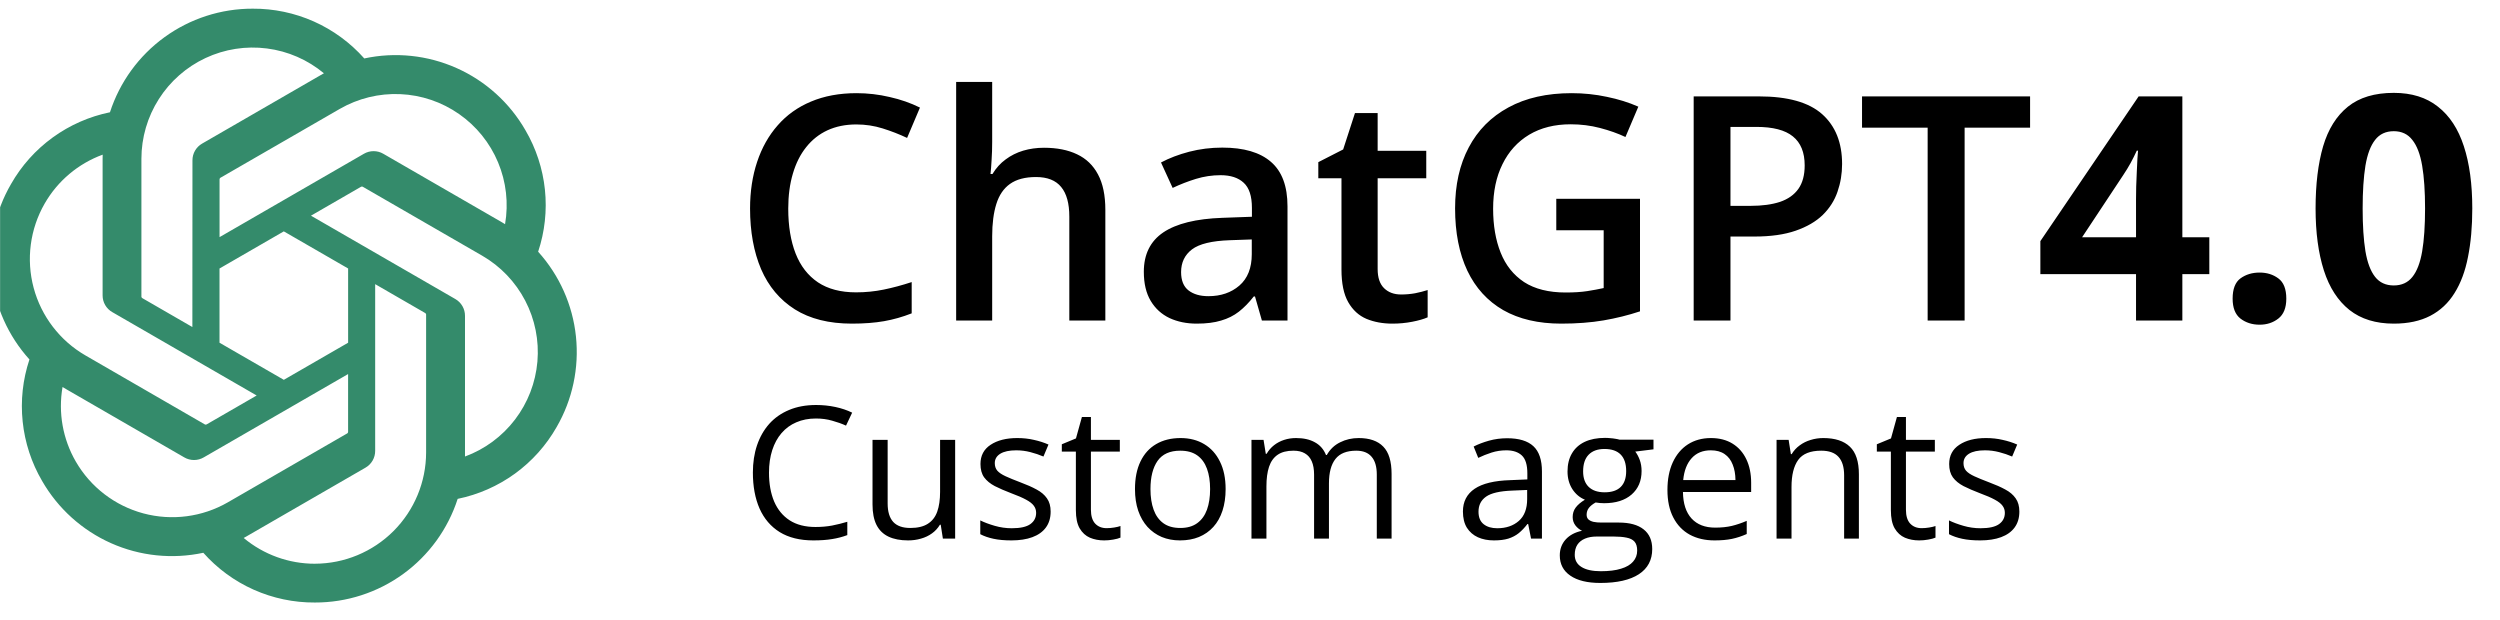 <svg width="117" height="29" viewBox="0 0 117 29" fill="none" xmlns="http://www.w3.org/2000/svg">
<path d="M38.186 19.586C37.846 19.586 37.54 19.645 37.267 19.764C36.997 19.879 36.767 20.047 36.575 20.27C36.387 20.489 36.242 20.754 36.141 21.066C36.04 21.378 35.989 21.73 35.989 22.12C35.989 22.638 36.069 23.087 36.23 23.47C36.393 23.849 36.635 24.143 36.955 24.351C37.278 24.559 37.682 24.663 38.165 24.663C38.441 24.663 38.699 24.641 38.941 24.596C39.185 24.548 39.423 24.489 39.654 24.419V25.043C39.429 25.127 39.193 25.189 38.945 25.228C38.698 25.27 38.404 25.291 38.064 25.291C37.437 25.291 36.913 25.162 36.491 24.903C36.072 24.642 35.758 24.274 35.547 23.799C35.339 23.324 35.235 22.763 35.235 22.116C35.235 21.65 35.299 21.224 35.429 20.839C35.561 20.451 35.752 20.116 36.002 19.835C36.255 19.554 36.564 19.338 36.93 19.186C37.298 19.031 37.72 18.954 38.195 18.954C38.507 18.954 38.807 18.985 39.097 19.047C39.386 19.109 39.648 19.197 39.881 19.312L39.594 19.919C39.398 19.83 39.181 19.752 38.945 19.688C38.712 19.62 38.459 19.586 38.186 19.586ZM44.701 20.586V25.207H44.127L44.026 24.558H43.988C43.892 24.718 43.769 24.853 43.617 24.962C43.465 25.072 43.294 25.154 43.103 25.207C42.914 25.263 42.713 25.291 42.5 25.291C42.134 25.291 41.828 25.232 41.581 25.114C41.333 24.996 41.146 24.814 41.02 24.566C40.896 24.319 40.834 24.001 40.834 23.613V20.586H41.542V23.563C41.542 23.948 41.63 24.236 41.804 24.427C41.978 24.615 42.244 24.709 42.601 24.709C42.944 24.709 43.217 24.645 43.419 24.515C43.624 24.386 43.772 24.197 43.862 23.946C43.952 23.693 43.996 23.384 43.996 23.019V20.586H44.701ZM49.17 23.942C49.17 24.237 49.096 24.486 48.947 24.688C48.8 24.888 48.59 25.038 48.314 25.14C48.042 25.241 47.715 25.291 47.336 25.291C47.013 25.291 46.733 25.266 46.497 25.215C46.261 25.165 46.054 25.093 45.877 25V24.355C46.065 24.448 46.29 24.532 46.552 24.608C46.813 24.684 47.08 24.722 47.353 24.722C47.752 24.722 48.042 24.657 48.221 24.528C48.401 24.399 48.491 24.223 48.491 24.001C48.491 23.875 48.455 23.764 48.382 23.668C48.311 23.57 48.192 23.476 48.023 23.386C47.855 23.293 47.621 23.192 47.323 23.082C47.028 22.97 46.772 22.858 46.556 22.749C46.342 22.636 46.176 22.5 46.058 22.34C45.943 22.18 45.886 21.972 45.886 21.716C45.886 21.325 46.043 21.026 46.358 20.818C46.675 20.607 47.092 20.501 47.606 20.501C47.884 20.501 48.144 20.529 48.386 20.586C48.63 20.639 48.858 20.712 49.069 20.805L48.833 21.366C48.642 21.284 48.438 21.215 48.221 21.159C48.005 21.103 47.784 21.075 47.559 21.075C47.236 21.075 46.987 21.128 46.813 21.235C46.642 21.342 46.556 21.488 46.556 21.674C46.556 21.817 46.595 21.935 46.674 22.028C46.755 22.12 46.885 22.208 47.062 22.289C47.239 22.371 47.472 22.466 47.762 22.576C48.051 22.683 48.302 22.794 48.512 22.909C48.723 23.021 48.885 23.159 48.997 23.322C49.113 23.483 49.17 23.689 49.17 23.942ZM51.789 24.718C51.904 24.718 52.022 24.708 52.143 24.688C52.264 24.669 52.362 24.645 52.438 24.617V25.161C52.356 25.197 52.243 25.228 52.096 25.253C51.953 25.279 51.812 25.291 51.675 25.291C51.43 25.291 51.208 25.249 51.009 25.165C50.809 25.078 50.649 24.932 50.528 24.726C50.41 24.521 50.351 24.237 50.351 23.875V21.134H49.693V20.792L50.355 20.518L50.633 19.515H51.055V20.586H52.408V21.134H51.055V23.854C51.055 24.143 51.121 24.36 51.253 24.503C51.388 24.646 51.567 24.718 51.789 24.718ZM57.359 22.888C57.359 23.267 57.309 23.606 57.211 23.904C57.113 24.202 56.971 24.454 56.785 24.659C56.6 24.864 56.375 25.021 56.111 25.131C55.849 25.238 55.553 25.291 55.221 25.291C54.912 25.291 54.628 25.238 54.369 25.131C54.113 25.021 53.891 24.864 53.703 24.659C53.517 24.454 53.373 24.202 53.269 23.904C53.167 23.606 53.117 23.267 53.117 22.888C53.117 22.382 53.203 21.952 53.374 21.598C53.545 21.241 53.79 20.969 54.108 20.784C54.428 20.596 54.809 20.501 55.25 20.501C55.672 20.501 56.04 20.596 56.355 20.784C56.673 20.972 56.919 21.245 57.093 21.602C57.27 21.956 57.359 22.385 57.359 22.888ZM53.842 22.888C53.842 23.259 53.891 23.581 53.99 23.854C54.088 24.126 54.24 24.337 54.445 24.486C54.65 24.635 54.914 24.709 55.238 24.709C55.558 24.709 55.821 24.635 56.026 24.486C56.234 24.337 56.387 24.126 56.486 23.854C56.584 23.581 56.633 23.259 56.633 22.888C56.633 22.52 56.584 22.202 56.486 21.935C56.387 21.665 56.236 21.457 56.03 21.311C55.825 21.165 55.56 21.092 55.233 21.092C54.753 21.092 54.4 21.25 54.175 21.568C53.953 21.886 53.842 22.326 53.842 22.888ZM63.586 20.501C64.095 20.501 64.479 20.635 64.737 20.902C64.996 21.166 65.126 21.592 65.126 22.18V25.207H64.434V22.213C64.434 21.839 64.352 21.56 64.189 21.374C64.029 21.186 63.79 21.092 63.473 21.092C63.026 21.092 62.701 21.221 62.499 21.48C62.296 21.738 62.195 22.119 62.195 22.622V25.207H61.499V22.213C61.499 21.963 61.463 21.755 61.39 21.589C61.319 21.423 61.212 21.3 61.069 21.218C60.929 21.134 60.75 21.092 60.534 21.092C60.227 21.092 59.981 21.155 59.796 21.282C59.61 21.408 59.475 21.596 59.391 21.846C59.309 22.094 59.269 22.399 59.269 22.762V25.207H58.569V20.586H59.134L59.239 21.239H59.277C59.37 21.079 59.487 20.944 59.627 20.834C59.768 20.725 59.925 20.642 60.099 20.586C60.274 20.529 60.459 20.501 60.656 20.501C61.007 20.501 61.301 20.567 61.537 20.7C61.776 20.829 61.949 21.027 62.056 21.294H62.094C62.246 21.027 62.454 20.829 62.718 20.7C62.982 20.567 63.272 20.501 63.586 20.501ZM70.535 20.51C71.086 20.51 71.495 20.634 71.762 20.881C72.029 21.128 72.163 21.523 72.163 22.066V25.207H71.653L71.518 24.524H71.484C71.355 24.693 71.22 24.835 71.079 24.95C70.939 25.062 70.776 25.148 70.59 25.207C70.407 25.263 70.182 25.291 69.915 25.291C69.634 25.291 69.384 25.242 69.165 25.144C68.948 25.045 68.777 24.896 68.65 24.697C68.527 24.497 68.465 24.244 68.465 23.938C68.465 23.477 68.648 23.123 69.013 22.875C69.379 22.628 69.935 22.493 70.683 22.471L71.48 22.437V22.154C71.48 21.755 71.394 21.475 71.222 21.315C71.051 21.155 70.809 21.075 70.497 21.075C70.255 21.075 70.025 21.11 69.806 21.18C69.587 21.25 69.379 21.334 69.182 21.429L68.967 20.898C69.175 20.791 69.414 20.7 69.683 20.624C69.953 20.548 70.237 20.51 70.535 20.51ZM71.471 22.93L70.767 22.96C70.191 22.982 69.785 23.076 69.549 23.242C69.312 23.408 69.194 23.643 69.194 23.946C69.194 24.21 69.275 24.406 69.435 24.532C69.595 24.659 69.807 24.722 70.071 24.722C70.482 24.722 70.818 24.608 71.079 24.381C71.341 24.153 71.471 23.811 71.471 23.356V22.93ZM74.895 27.282C74.288 27.282 73.82 27.168 73.491 26.94C73.162 26.715 72.998 26.399 72.998 25.991C72.998 25.702 73.089 25.454 73.272 25.249C73.457 25.044 73.713 24.908 74.039 24.84C73.918 24.784 73.814 24.7 73.727 24.587C73.643 24.475 73.601 24.346 73.601 24.199C73.601 24.031 73.647 23.883 73.74 23.757C73.835 23.627 73.98 23.504 74.174 23.386C73.932 23.287 73.736 23.121 73.584 22.888C73.435 22.652 73.36 22.378 73.36 22.066C73.36 21.734 73.429 21.451 73.567 21.218C73.705 20.982 73.904 20.802 74.166 20.678C74.427 20.555 74.743 20.493 75.114 20.493C75.196 20.493 75.277 20.497 75.359 20.506C75.443 20.511 75.523 20.521 75.599 20.535C75.675 20.546 75.741 20.56 75.797 20.577H77.383V21.029L76.531 21.134C76.615 21.244 76.686 21.376 76.742 21.53C76.798 21.685 76.826 21.856 76.826 22.045C76.826 22.506 76.67 22.872 76.358 23.145C76.046 23.415 75.618 23.55 75.072 23.55C74.943 23.55 74.811 23.539 74.676 23.516C74.538 23.592 74.433 23.676 74.36 23.769C74.289 23.862 74.254 23.969 74.254 24.09C74.254 24.18 74.281 24.251 74.334 24.305C74.391 24.358 74.471 24.398 74.575 24.423C74.679 24.445 74.804 24.456 74.95 24.456H75.764C76.267 24.456 76.652 24.562 76.919 24.773C77.189 24.984 77.324 25.291 77.324 25.696C77.324 26.208 77.116 26.6 76.7 26.873C76.284 27.145 75.682 27.282 74.895 27.282ZM74.916 26.733C75.299 26.733 75.615 26.694 75.865 26.615C76.118 26.539 76.306 26.428 76.43 26.282C76.556 26.139 76.62 25.967 76.62 25.768C76.62 25.582 76.578 25.442 76.493 25.346C76.409 25.253 76.285 25.192 76.122 25.161C75.959 25.127 75.76 25.11 75.523 25.11H74.722C74.514 25.11 74.333 25.142 74.178 25.207C74.024 25.272 73.904 25.367 73.82 25.494C73.738 25.62 73.698 25.778 73.698 25.966C73.698 26.216 73.803 26.406 74.014 26.535C74.225 26.667 74.525 26.733 74.916 26.733ZM75.097 23.04C75.432 23.04 75.684 22.955 75.852 22.787C76.021 22.618 76.105 22.372 76.105 22.049C76.105 21.703 76.019 21.445 75.848 21.273C75.677 21.099 75.424 21.012 75.089 21.012C74.769 21.012 74.521 21.102 74.347 21.282C74.175 21.459 74.09 21.719 74.09 22.061C74.09 22.376 74.177 22.618 74.351 22.787C74.525 22.955 74.774 23.04 75.097 23.04ZM80.073 20.501C80.466 20.501 80.804 20.589 81.085 20.763C81.366 20.937 81.581 21.182 81.73 21.497C81.879 21.808 81.954 22.174 81.954 22.593V23.027H78.762C78.77 23.57 78.905 23.983 79.166 24.267C79.428 24.551 79.796 24.693 80.271 24.693C80.564 24.693 80.822 24.666 81.047 24.613C81.272 24.559 81.505 24.48 81.747 24.376V24.992C81.514 25.096 81.282 25.172 81.051 25.22C80.823 25.267 80.554 25.291 80.242 25.291C79.797 25.291 79.41 25.201 79.078 25.021C78.749 24.839 78.493 24.572 78.311 24.22C78.128 23.869 78.036 23.439 78.036 22.93C78.036 22.433 78.119 22.003 78.285 21.64C78.454 21.274 78.69 20.993 78.993 20.797C79.3 20.6 79.66 20.501 80.073 20.501ZM80.064 21.075C79.691 21.075 79.393 21.197 79.171 21.442C78.949 21.686 78.816 22.028 78.774 22.466H81.22C81.217 22.191 81.174 21.949 81.089 21.741C81.008 21.53 80.882 21.367 80.714 21.252C80.545 21.134 80.329 21.075 80.064 21.075ZM85.331 20.501C85.879 20.501 86.294 20.636 86.575 20.906C86.856 21.173 86.996 21.603 86.996 22.196V25.207H86.305V22.243C86.305 21.858 86.216 21.57 86.039 21.378C85.865 21.187 85.597 21.092 85.234 21.092C84.722 21.092 84.363 21.236 84.154 21.526C83.947 21.816 83.843 22.236 83.843 22.787V25.207H83.143V20.586H83.708L83.813 21.252H83.851C83.949 21.089 84.074 20.953 84.226 20.843C84.378 20.73 84.548 20.646 84.736 20.59C84.925 20.531 85.123 20.501 85.331 20.501ZM89.931 24.718C90.046 24.718 90.165 24.708 90.285 24.688C90.406 24.669 90.505 24.645 90.581 24.617V25.161C90.499 25.197 90.385 25.228 90.239 25.253C90.096 25.279 89.955 25.291 89.817 25.291C89.573 25.291 89.351 25.249 89.151 25.165C88.951 25.078 88.791 24.932 88.67 24.726C88.552 24.521 88.493 24.237 88.493 23.875V21.134H87.836V20.792L88.498 20.518L88.776 19.515H89.198V20.586H90.551V21.134H89.198V23.854C89.198 24.143 89.263 24.36 89.396 24.503C89.531 24.646 89.709 24.718 89.931 24.718ZM94.506 23.942C94.506 24.237 94.432 24.486 94.283 24.688C94.136 24.888 93.926 25.038 93.65 25.14C93.377 25.241 93.051 25.291 92.672 25.291C92.349 25.291 92.069 25.266 91.833 25.215C91.597 25.165 91.39 25.093 91.213 25V24.355C91.401 24.448 91.626 24.532 91.888 24.608C92.149 24.684 92.416 24.722 92.689 24.722C93.088 24.722 93.377 24.657 93.557 24.528C93.737 24.399 93.827 24.223 93.827 24.001C93.827 23.875 93.791 23.764 93.718 23.668C93.647 23.57 93.528 23.476 93.359 23.386C93.191 23.293 92.957 23.192 92.659 23.082C92.364 22.97 92.108 22.858 91.892 22.749C91.678 22.636 91.512 22.5 91.394 22.34C91.279 22.18 91.221 21.972 91.221 21.716C91.221 21.325 91.379 21.026 91.694 20.818C92.011 20.607 92.427 20.501 92.942 20.501C93.22 20.501 93.48 20.529 93.722 20.586C93.966 20.639 94.194 20.712 94.405 20.805L94.169 21.366C93.978 21.284 93.774 21.215 93.557 21.159C93.341 21.103 93.12 21.075 92.895 21.075C92.572 21.075 92.323 21.128 92.149 21.235C91.978 21.342 91.892 21.488 91.892 21.674C91.892 21.817 91.931 21.935 92.01 22.028C92.091 22.12 92.221 22.208 92.398 22.289C92.575 22.371 92.808 22.466 93.098 22.576C93.387 22.683 93.638 22.794 93.848 22.909C94.059 23.021 94.221 23.159 94.333 23.322C94.448 23.483 94.506 23.689 94.506 23.942Z" fill="black"/>
<path d="M40.076 5.824C39.574 5.824 39.124 5.915 38.727 6.097C38.335 6.278 38.003 6.542 37.73 6.886C37.457 7.226 37.249 7.639 37.106 8.127C36.962 8.611 36.89 9.156 36.89 9.764C36.89 10.577 37.005 11.278 37.235 11.866C37.464 12.45 37.814 12.899 38.282 13.215C38.751 13.526 39.344 13.682 40.062 13.682C40.507 13.682 40.94 13.639 41.361 13.552C41.782 13.466 42.217 13.349 42.667 13.201V14.665C42.241 14.832 41.811 14.954 41.375 15.031C40.94 15.107 40.438 15.146 39.868 15.146C38.797 15.146 37.907 14.923 37.199 14.478C36.496 14.033 35.969 13.406 35.62 12.598C35.276 11.79 35.103 10.842 35.103 9.756C35.103 8.962 35.214 8.235 35.434 7.575C35.654 6.915 35.974 6.345 36.395 5.867C36.816 5.384 37.335 5.013 37.952 4.755C38.574 4.492 39.285 4.36 40.084 4.36C40.61 4.36 41.127 4.42 41.634 4.54C42.145 4.654 42.619 4.819 43.054 5.035L42.452 6.455C42.088 6.283 41.708 6.135 41.311 6.011C40.914 5.886 40.502 5.824 40.076 5.824ZM46.434 3.836V6.642C46.434 6.934 46.425 7.218 46.406 7.496C46.391 7.773 46.374 7.989 46.355 8.142H46.449C46.616 7.864 46.822 7.637 47.066 7.46C47.31 7.278 47.582 7.142 47.884 7.051C48.19 6.96 48.515 6.915 48.86 6.915C49.467 6.915 49.984 7.018 50.41 7.223C50.836 7.424 51.161 7.738 51.386 8.163C51.615 8.589 51.73 9.142 51.73 9.821V15.002H50.044V10.137C50.044 9.52 49.917 9.058 49.663 8.752C49.41 8.441 49.018 8.285 48.487 8.285C47.975 8.285 47.568 8.393 47.267 8.608C46.97 8.819 46.757 9.132 46.628 9.548C46.499 9.96 46.434 10.462 46.434 11.055V15.002H44.748V3.836H46.434ZM57.205 6.908C58.21 6.908 58.968 7.13 59.48 7.575C59.997 8.02 60.255 8.713 60.255 9.656V15.002H59.057L58.734 13.875H58.676C58.452 14.162 58.219 14.399 57.98 14.586C57.741 14.772 57.464 14.911 57.148 15.002C56.837 15.098 56.457 15.146 56.007 15.146C55.533 15.146 55.11 15.059 54.737 14.887C54.364 14.71 54.069 14.442 53.854 14.083C53.639 13.725 53.531 13.27 53.531 12.72C53.531 11.902 53.835 11.287 54.443 10.876C55.055 10.464 55.978 10.237 57.212 10.194L58.59 10.144V9.728C58.59 9.178 58.461 8.785 58.203 8.551C57.949 8.316 57.59 8.199 57.126 8.199C56.729 8.199 56.344 8.257 55.971 8.371C55.598 8.486 55.234 8.627 54.88 8.795L54.335 7.604C54.722 7.398 55.163 7.23 55.655 7.101C56.153 6.972 56.669 6.908 57.205 6.908ZM58.583 11.206L57.557 11.242C56.715 11.271 56.124 11.414 55.784 11.672C55.445 11.931 55.275 12.285 55.275 12.734C55.275 13.127 55.392 13.414 55.627 13.595C55.861 13.773 56.169 13.861 56.552 13.861C57.136 13.861 57.619 13.696 58.002 13.366C58.389 13.031 58.583 12.541 58.583 11.895V11.206ZM65.572 13.782C65.792 13.782 66.01 13.763 66.225 13.725C66.441 13.682 66.637 13.631 66.814 13.574V14.851C66.627 14.933 66.386 15.002 66.089 15.059C65.792 15.117 65.484 15.146 65.163 15.146C64.714 15.146 64.309 15.071 63.951 14.923C63.592 14.77 63.307 14.509 63.097 14.141C62.886 13.773 62.781 13.263 62.781 12.612V8.343H61.697V7.589L62.86 6.994L63.412 5.293H64.474V7.058H66.749V8.343H64.474V12.591C64.474 12.993 64.575 13.292 64.776 13.488C64.977 13.684 65.242 13.782 65.572 13.782ZM72.834 9.304H76.752V14.571C76.202 14.753 75.633 14.894 75.044 14.995C74.456 15.095 73.796 15.146 73.064 15.146C71.997 15.146 71.093 14.935 70.352 14.514C69.615 14.088 69.055 13.473 68.672 12.67C68.29 11.861 68.098 10.888 68.098 9.749C68.098 8.654 68.311 7.704 68.737 6.9C69.163 6.092 69.782 5.468 70.596 5.027C71.409 4.583 72.394 4.36 73.552 4.36C74.121 4.36 74.671 4.418 75.202 4.532C75.738 4.642 76.229 4.795 76.674 4.992L76.071 6.412C75.717 6.245 75.32 6.104 74.879 5.989C74.439 5.874 73.983 5.817 73.509 5.817C72.758 5.817 72.11 5.979 71.564 6.305C71.024 6.63 70.607 7.089 70.316 7.683C70.024 8.271 69.878 8.967 69.878 9.771C69.878 10.55 69.995 11.235 70.23 11.823C70.464 12.412 70.83 12.871 71.327 13.201C71.83 13.526 72.478 13.689 73.272 13.689C73.669 13.689 74.006 13.667 74.284 13.624C74.561 13.581 74.817 13.533 75.052 13.481V10.775H72.834V9.304ZM82.314 4.511C83.668 4.511 84.655 4.788 85.277 5.343C85.899 5.898 86.21 6.676 86.21 7.675C86.21 8.13 86.138 8.563 85.995 8.974C85.856 9.381 85.627 9.742 85.306 10.058C84.986 10.369 84.562 10.615 84.036 10.797C83.514 10.979 82.871 11.07 82.106 11.07H80.986V15.002H79.264V4.511H82.314ZM82.199 5.939H80.986V9.634H81.926C82.467 9.634 82.926 9.572 83.304 9.448C83.682 9.319 83.969 9.115 84.165 8.838C84.361 8.56 84.459 8.194 84.459 7.74C84.459 7.132 84.275 6.68 83.907 6.384C83.543 6.087 82.974 5.939 82.199 5.939ZM91.944 15.002H90.214V5.975H87.143V4.511H95.008V5.975H91.944V15.002ZM103.396 12.828H102.134V15.002H99.966V12.828H95.489V11.285L100.088 4.511H102.134V11.105H103.396V12.828ZM99.966 11.105V9.326C99.966 9.158 99.969 8.96 99.974 8.73C99.983 8.501 99.993 8.271 100.002 8.041C100.012 7.812 100.021 7.608 100.031 7.431C100.045 7.25 100.055 7.123 100.06 7.051H100.002C99.911 7.247 99.816 7.439 99.715 7.625C99.615 7.807 99.498 7.998 99.364 8.199L97.441 11.105H99.966ZM104.487 13.976C104.487 13.526 104.609 13.21 104.853 13.029C105.102 12.847 105.401 12.756 105.75 12.756C106.09 12.756 106.382 12.847 106.626 13.029C106.874 13.21 106.999 13.526 106.999 13.976C106.999 14.406 106.874 14.717 106.626 14.909C106.382 15.1 106.09 15.196 105.75 15.196C105.401 15.196 105.102 15.1 104.853 14.909C104.609 14.717 104.487 14.406 104.487 13.976ZM115.703 9.756C115.703 10.603 115.636 11.359 115.502 12.024C115.373 12.689 115.163 13.253 114.871 13.717C114.584 14.181 114.206 14.536 113.737 14.78C113.268 15.024 112.699 15.146 112.029 15.146C111.187 15.146 110.496 14.933 109.955 14.507C109.415 14.076 109.015 13.459 108.757 12.655C108.499 11.847 108.369 10.881 108.369 9.756C108.369 8.623 108.487 7.654 108.721 6.85C108.96 6.042 109.348 5.422 109.883 4.992C110.419 4.561 111.134 4.346 112.029 4.346C112.866 4.346 113.555 4.561 114.096 4.992C114.641 5.417 115.045 6.034 115.308 6.843C115.572 7.647 115.703 8.618 115.703 9.756ZM110.572 9.756C110.572 10.555 110.615 11.223 110.702 11.758C110.792 12.29 110.943 12.689 111.154 12.957C111.364 13.225 111.656 13.359 112.029 13.359C112.397 13.359 112.687 13.227 112.897 12.964C113.113 12.696 113.266 12.297 113.357 11.766C113.448 11.23 113.493 10.56 113.493 9.756C113.493 8.957 113.448 8.29 113.357 7.754C113.266 7.218 113.113 6.817 112.897 6.549C112.687 6.276 112.397 6.14 112.029 6.14C111.656 6.14 111.364 6.276 111.154 6.549C110.943 6.817 110.792 7.218 110.702 7.754C110.615 8.29 110.572 8.957 110.572 9.756Z" fill="black"/>
<g clip-path="url(#clip0_975_11260)">
<path d="M25.185 11.78C25.496 10.845 25.605 9.854 25.502 8.873C25.399 7.892 25.088 6.945 24.59 6.094C23.851 4.807 22.722 3.788 21.367 3.185C20.011 2.581 18.499 2.423 17.048 2.735C16.393 1.997 15.589 1.408 14.689 1.006C13.788 0.605 12.812 0.4 11.826 0.406C10.343 0.403 8.897 0.87 7.696 1.742C6.496 2.613 5.603 3.843 5.146 5.254C4.18 5.452 3.267 5.854 2.468 6.433C1.67 7.012 1.004 7.755 0.516 8.613C-0.228 9.896 -0.546 11.383 -0.391 12.859C-0.237 14.334 0.383 15.723 1.378 16.823C1.066 17.759 0.958 18.75 1.061 19.731C1.163 20.712 1.474 21.66 1.972 22.511C2.712 23.797 3.84 24.816 5.196 25.42C6.551 26.024 8.064 26.181 9.515 25.87C10.169 26.607 10.974 27.197 11.874 27.598C12.775 27.999 13.751 28.204 14.737 28.198C16.221 28.201 17.668 27.734 18.869 26.862C20.07 25.99 20.963 24.759 21.419 23.347C22.385 23.149 23.298 22.747 24.097 22.168C24.895 21.589 25.561 20.846 26.049 19.988C26.792 18.705 27.109 17.219 26.954 15.744C26.799 14.268 26.179 12.881 25.185 11.78ZM14.739 26.383C13.521 26.384 12.34 25.958 11.405 25.177C11.447 25.154 11.521 25.114 11.569 25.084L17.103 21.888C17.242 21.809 17.357 21.694 17.437 21.556C17.517 21.417 17.559 21.26 17.558 21.1V13.298L19.897 14.649C19.909 14.655 19.919 14.664 19.927 14.675C19.936 14.686 19.941 14.699 19.942 14.713V21.174C19.941 22.554 19.392 23.877 18.417 24.853C17.441 25.829 16.118 26.379 14.738 26.382L14.739 26.383ZM3.548 21.602C2.938 20.548 2.718 19.312 2.927 18.112C2.969 18.137 3.04 18.181 3.092 18.21L8.625 21.406C8.763 21.487 8.92 21.529 9.08 21.529C9.239 21.529 9.396 21.487 9.534 21.406L16.291 17.506V20.207C16.291 20.221 16.289 20.235 16.283 20.247C16.277 20.26 16.268 20.27 16.257 20.279L10.663 23.509C9.467 24.198 8.045 24.384 6.711 24.027C5.378 23.67 4.24 22.798 3.548 21.602ZM2.093 9.522C2.7 8.466 3.66 7.658 4.805 7.238C4.805 7.286 4.802 7.37 4.802 7.429V13.822C4.801 13.982 4.842 14.139 4.922 14.277C5.002 14.415 5.117 14.529 5.256 14.608L12.012 18.509L9.673 19.86C9.662 19.867 9.648 19.872 9.634 19.873C9.621 19.875 9.607 19.872 9.594 19.867L3.999 16.634C2.804 15.943 1.933 14.805 1.575 13.472C1.218 12.139 1.404 10.719 2.093 9.522ZM21.31 13.995L14.553 10.094L16.893 8.743C16.904 8.736 16.918 8.731 16.931 8.73C16.945 8.729 16.959 8.731 16.971 8.736L22.566 11.966C23.423 12.461 24.121 13.19 24.579 14.068C25.037 14.945 25.235 15.935 25.151 16.921C25.066 17.908 24.703 18.849 24.102 19.636C23.502 20.423 22.69 21.023 21.762 21.365V14.781C21.763 14.622 21.721 14.465 21.642 14.327C21.563 14.189 21.448 14.074 21.31 13.995ZM23.637 10.491C23.596 10.465 23.525 10.422 23.474 10.393L17.939 7.197C17.801 7.116 17.645 7.074 17.485 7.074C17.325 7.074 17.168 7.116 17.03 7.197L10.275 11.098V8.396C10.274 8.382 10.277 8.369 10.283 8.356C10.288 8.344 10.297 8.333 10.308 8.324L15.901 5.097C16.759 4.603 17.739 4.363 18.727 4.405C19.716 4.447 20.672 4.77 21.483 5.336C22.295 5.902 22.929 6.687 23.31 7.6C23.692 8.513 23.805 9.516 23.637 10.491ZM9.003 15.305L6.663 13.954C6.651 13.948 6.64 13.939 6.633 13.928C6.625 13.917 6.62 13.904 6.618 13.891V7.43C6.619 6.44 6.901 5.471 7.433 4.637C7.964 3.802 8.722 3.136 9.618 2.716C10.514 2.297 11.511 2.141 12.492 2.268C13.474 2.394 14.399 2.797 15.159 3.43C15.104 3.46 15.049 3.491 14.995 3.523L9.461 6.719C9.322 6.798 9.207 6.913 9.127 7.051C9.047 7.189 9.006 7.346 9.007 7.506L9.003 15.305ZM10.273 12.566L13.282 10.828L16.292 12.565V16.039L13.283 17.776L10.273 16.039V12.566Z" fill="#348B6B"/>
</g>
<defs>
<clipPath id="clip0_975_11260">
<rect width="28.676" height="28.497" fill="white" transform="translate(0.004 0.004)"/>
</clipPath>
</defs>
</svg>
